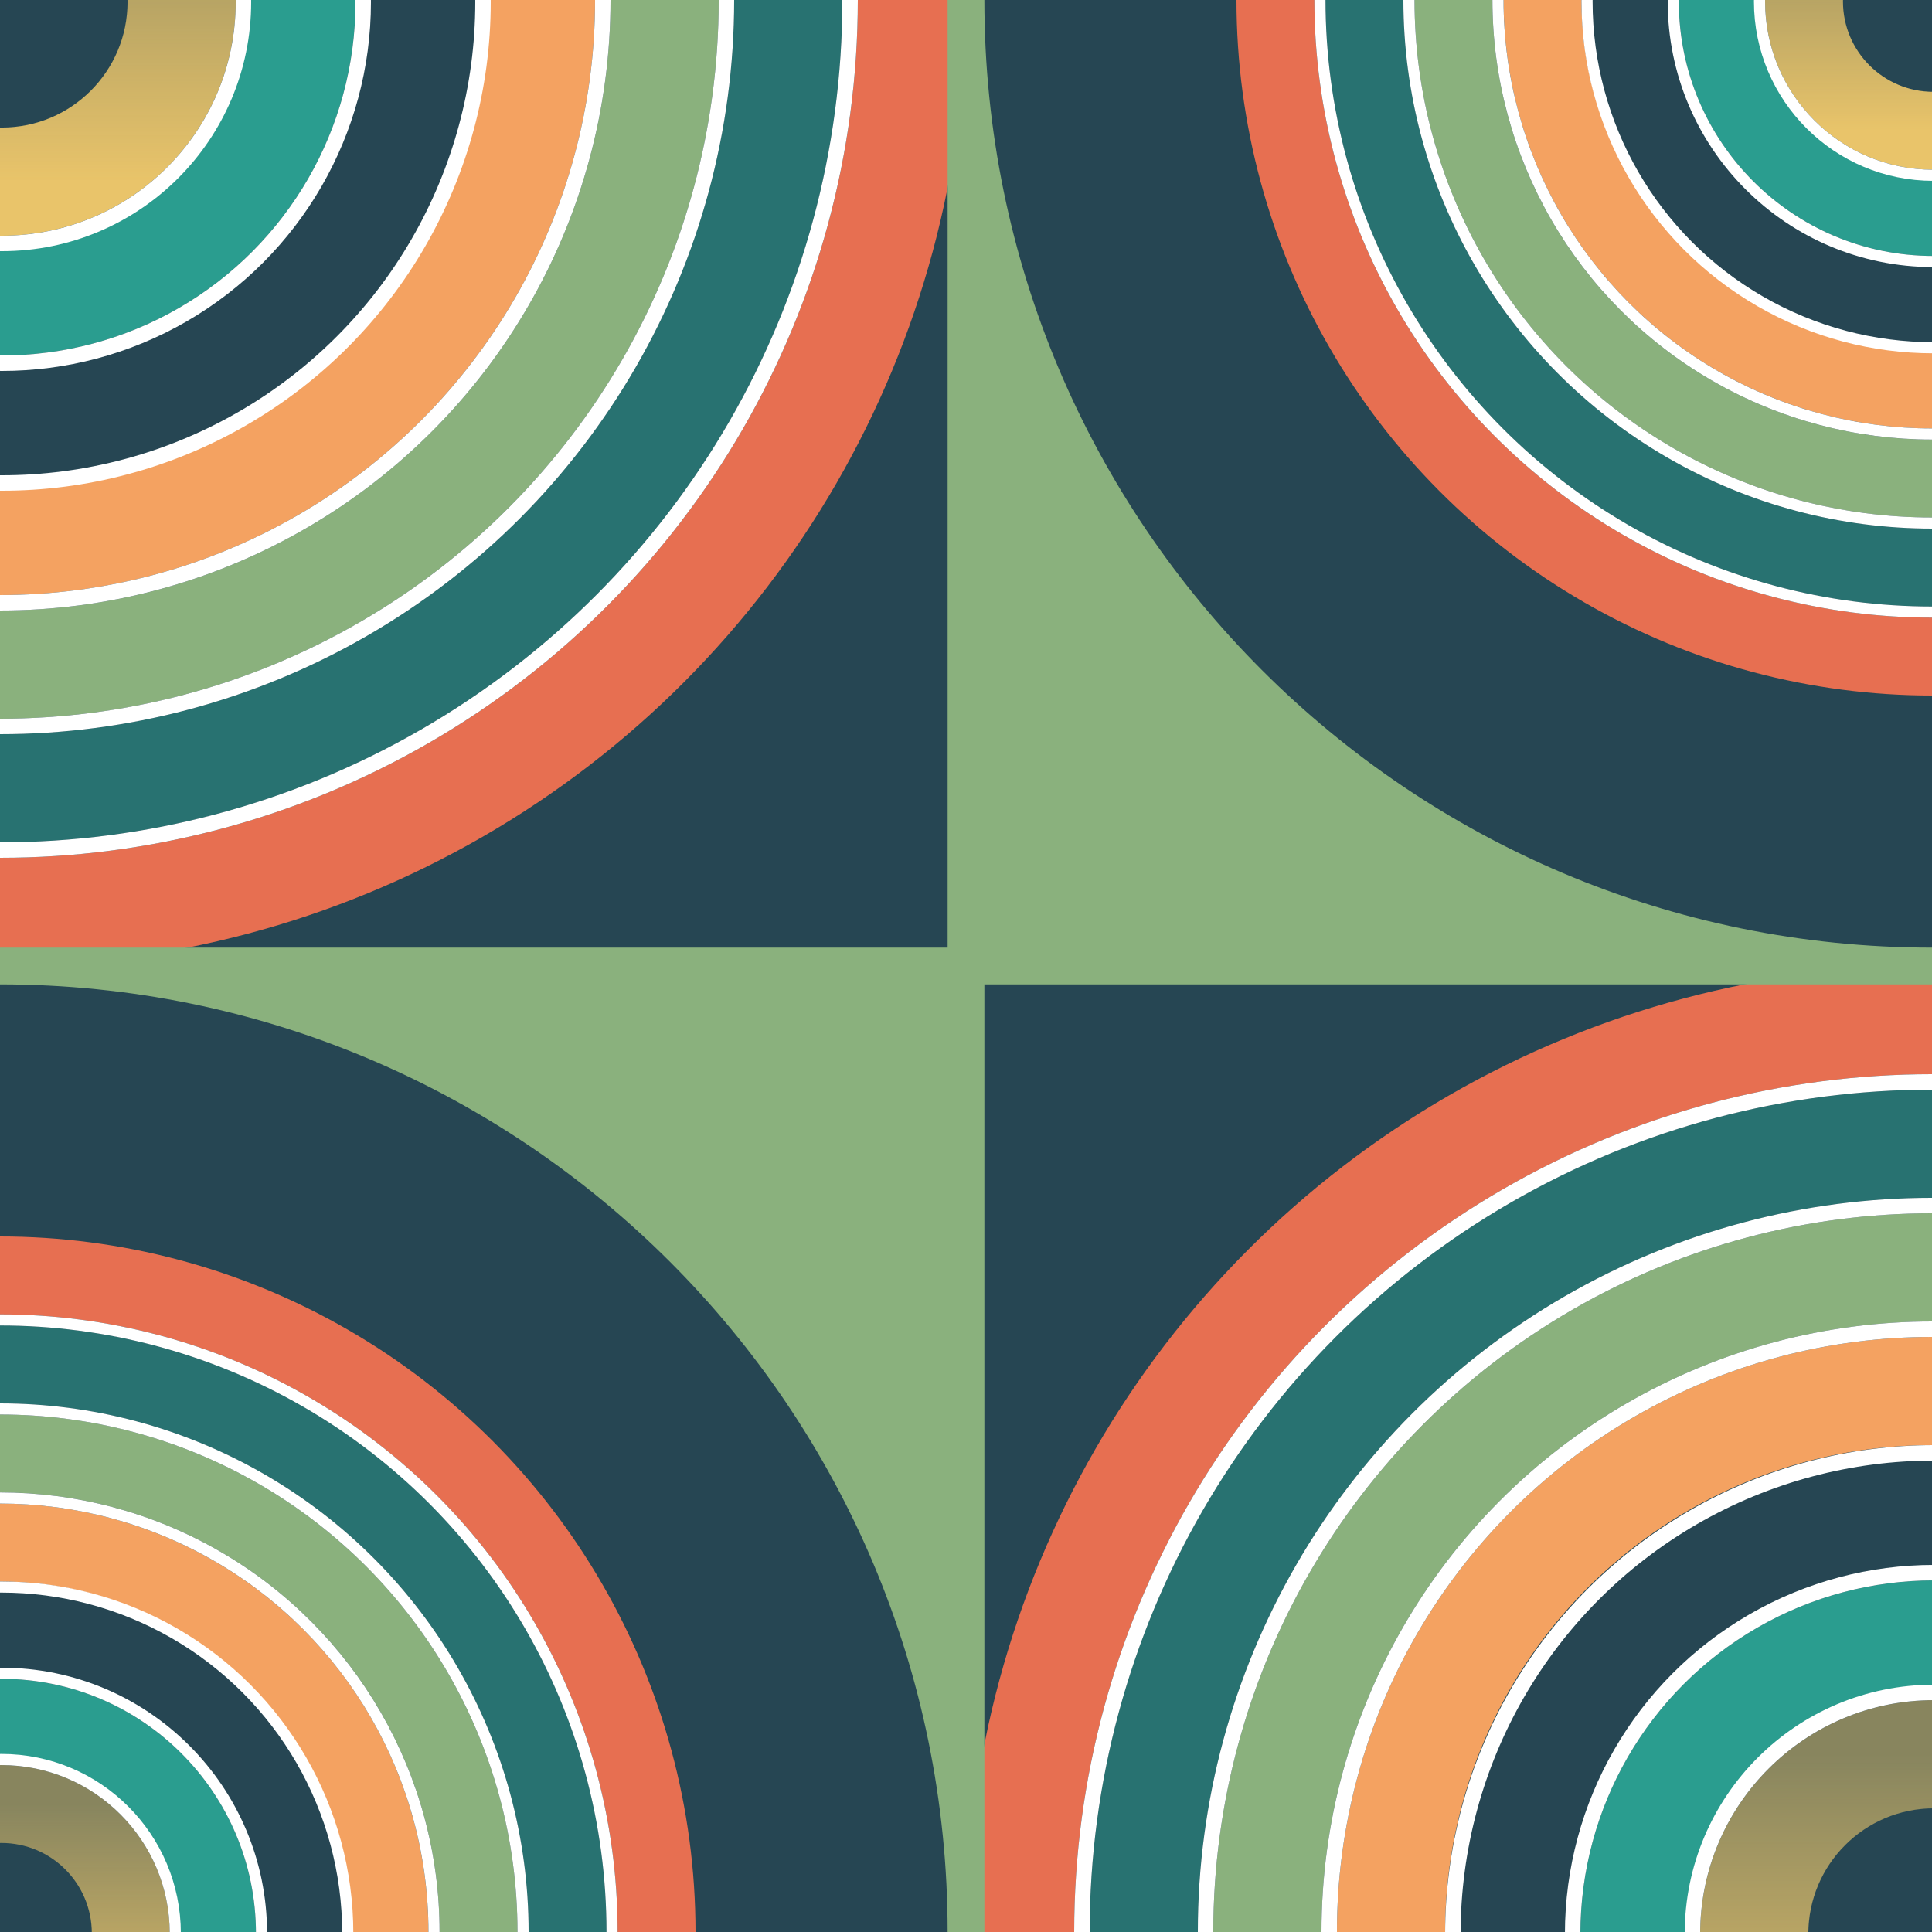 <?xml version='1.0' encoding='UTF-8'?><svg transform='rotate(0)' width='500px' height='500px' viewBox='0 0 500 500' version='1.1' xmlns='http://www.w3.org/2000/svg' xmlns:xlink='http://www.w3.org/1999/xlink'> <defs><linearGradient x1='50%' y1='0%' x2='50%' y2='100%' id='G7'><stop stop-color='#e9c46a' stop-opacity='0.5' offset='0%'/><stop stop-color='#e9c46a' offset='100%'/></linearGradient><linearGradient x1='50%' y1='0%' x2='50%' y2='100%' id='G6'><stop stop-color='#2a9d8f' stop-opacity='1.0' offset='0%'/><stop stop-color='#2a9d8f' offset='100%'/></linearGradient><linearGradient x1='50%' y1='0%' x2='50%' y2='100%' id='G5'><stop stop-color='#264653' stop-opacity='1.0' offset='0%'/><stop stop-color='#264653' offset='100%'/></linearGradient><linearGradient x1='50%' y1='0%' x2='50%' y2='100%' id='G4'><stop stop-color='#f4a261' stop-opacity='1.0' offset='0%'/><stop stop-color='#f4a261' offset='100%'/></linearGradient><linearGradient x1='50%' y1='0%' x2='50%' y2='100%' id='G3'><stop stop-color='#8ab17d' stop-opacity='1.0' offset='0%'/><stop stop-color='#8ab17d' offset='100%'/></linearGradient><linearGradient x1='50%' y1='0%' x2='50%' y2='100%' id='G2'><stop stop-color='#287271' stop-opacity='1.0' offset='0%'/><stop stop-color='#287271' offset='100%'/></linearGradient><linearGradient x1='50%' y1='0%' x2='50%' y2='100%' id='G1'><stop stop-color='#e76f51' stop-opacity='1.0' offset='0%'/><stop stop-color='#e76f51' offset='100%'/></linearGradient><g id='RB1'><circle stroke='url(#G1)' stroke-width='28' cx='250' cy='250' r='236'/><circle stroke='url(#G2)' stroke-width='28' cx='250' cy='250' r='204'/><circle stroke='url(#G3)' stroke-width='28' cx='250' cy='250' r='172'/><circle stroke='url(#G4)' stroke-width='28' cx='250' cy='250' r='140'/><circle stroke='url(#G5)' stroke-width='28' cx='250.5' cy='250.5' r='108.5'/><circle stroke='#FFF' stroke-width='4' cx='250' cy='250' r='220'/><circle stroke='#FFF' stroke-width='4' cx='250' cy='250' r='188'/><circle stroke='#FFF' stroke-width='4' cx='250' cy='250' r='156'/><circle stroke='#FFF' stroke-width='4' cx='250.5' cy='250.5' r='124.5'/><circle stroke='url(#G6)' stroke-width='28' cx='250.5' cy='250.5' r='77.5'/><circle stroke='#FFF' stroke-width='4' cx='250.5' cy='250.5' r='93.5'/><circle stroke='url(#G7)' stroke-width='28' cx='250.5' cy='250.5' r='46.5'/><circle stroke='#FFF' stroke-width='4' cx='250.5' cy='250.5' r='62.5'/></g> <g id='RB2'><circle stroke='url(#G1)' stroke-width='42' cx='375' cy='375' r='354'/><circle stroke='url(#G2)' stroke-width='42' cx='375' cy='375' r='306'/><circle stroke='url(#G3)' stroke-width='42' cx='375' cy='375' r='258'/><circle stroke='url(#G4)' stroke-width='42' cx='375' cy='375' r='210'/><circle stroke='url(#G5)' stroke-width='42' cx='375.75' cy='375.75' r='162.75'/><circle stroke='#FFF' stroke-width='6' cx='375' cy='375' r='330'/><circle stroke='#FFF' stroke-width='6' cx='375' cy='375' r='282'/><circle stroke='#FFF' stroke-width='6' cx='375' cy='375' r='234'/><circle stroke='#FFF' stroke-width='6' cx='375.75' cy='375.75' r='186.75'/><circle stroke='url(#G6)' stroke-width='42' cx='375.75' cy='375.75' r='116.25'/><circle stroke='#FFF' stroke-width='6' cx='375.75' cy='375.75' r='140.25'/><circle stroke='url(#G7)' stroke-width='42' cx='375.75' cy='375.75' r='69.75'/><circle stroke='#FFF' stroke-width='6' cx='375.75' cy='375.75' r='93.75'/></g> <g id='RB3'><circle stroke='url(#G1)' stroke-width='56' cx='500' cy='500' r='472'/><circle stroke='url(#G2)' stroke-width='56' cx='500' cy='500' r='408'/><circle stroke='url(#G3)' stroke-width='56' cx='500' cy='500' r='344'/><circle stroke='url(#G4)' stroke-width='56' cx='500' cy='500' r='280'/><circle stroke='url(#G5)' stroke-width='56' cx='501' cy='501' r='217'/><circle stroke='#FFF' stroke-width='8' cx='500' cy='500' r='440'/><circle stroke='#FFF' stroke-width='8' cx='500' cy='500' r='376'/><circle stroke='#FFF' stroke-width='8' cx='500' cy='500' r='312'/><circle stroke='#FFF' stroke-width='8' cx='501' cy='501' r='249'/><circle stroke='url(#G6)' stroke-width='56' cx='501' cy='501' r='155'/><circle stroke='#FFF' stroke-width='8' cx='501' cy='501' r='187'/><circle stroke='url(#G7)' stroke-width='56' cx='501' cy='501' r='93'/><circle stroke='#FFF' stroke-width='8' cx='501' cy='501' r='125'/></g></defs><g fill='none' transform='scale(1)'><rect fill='#264653' x='0' y='0' width='500' height='500'/><use href='#RB1' transform='translate(-250 -250)'/><use href='#RB1' transform='translate(250 250)'/><path d='M500 245.244C364.491 245.244 254.757 135.399 254.757 0h-9.513v245.244H0v9.512c135.509 0 245.244 109.845 245.244 245.244h9.514V254.756H500z' fill='url(#G3)'/><g transform='translate(320 -180)'><circle stroke='url(#G1)' stroke-width='20.16' cx='180' cy='180' r='169.92'/><circle stroke='url(#G2)' stroke-width='20.16' cx='180' cy='180' r='146.88'/><circle stroke='url(#G3)' stroke-width='20.16' cx='180' cy='180' r='123.84'/><circle stroke='url(#G4)' stroke-width='20.16' cx='180' cy='180' r='100.8'/><circle stroke='url(#G5)' stroke-width='20.16' cx='180.36' cy='180.36' r='78.12'/><circle stroke='#FFF' stroke-width='2.88' cx='180' cy='180' r='158.4'/><circle stroke='#FFF' stroke-width='2.88' cx='180' cy='180' r='135.36'/><circle stroke='#FFF' stroke-width='2.88' cx='180' cy='180' r='112.32'/><circle stroke='#FFF' stroke-width='2.88' cx='180.36' cy='180.36' r='89.64'/><circle stroke='url(#G6)' stroke-width='20.16' cx='180.36' cy='180.36' r='55.8'/><circle stroke='#FFF' stroke-width='2.88' cx='180.36' cy='180.36' r='67.32'/><circle stroke='url(#G7)' stroke-width='20.16' cx='180.36' cy='180.36' r='33.48'/><circle stroke='#FFF' stroke-width='2.88' cx='180.36' cy='180.36' r='45'/></g><g transform='translate(-180 320)'><circle stroke='url(#G1)' stroke-width='20.16' cx='180' cy='180' r='169.92'/><circle stroke='url(#G2)' stroke-width='20.16' cx='180' cy='180' r='146.88'/><circle stroke='url(#G3)' stroke-width='20.16' cx='180' cy='180' r='123.84'/><circle stroke='url(#G4)' stroke-width='20.16' cx='180' cy='180' r='100.8'/><circle stroke='url(#G5)' stroke-width='20.16' cx='180.36' cy='180.36' r='78.12'/><circle stroke='#FFF' stroke-width='2.88' cx='180' cy='180' r='158.4'/><circle stroke='#FFF' stroke-width='2.88' cx='180' cy='180' r='135.36'/><circle stroke='#FFF' stroke-width='2.88' cx='180' cy='180' r='112.32'/><circle stroke='#FFF' stroke-width='2.88' cx='180.36' cy='180.36' r='89.64'/><circle stroke='url(#G6)' stroke-width='20.16' cx='180.36' cy='180.36' r='55.8'/><circle stroke='#FFF' stroke-width='2.88' cx='180.36' cy='180.36' r='67.32'/><circle stroke='url(#G7)' stroke-width='20.16' cx='180.36' cy='180.36' r='33.48'/><circle stroke='#FFF' stroke-width='2.88' cx='180.36' cy='180.36' r='45'/></g></g></svg>